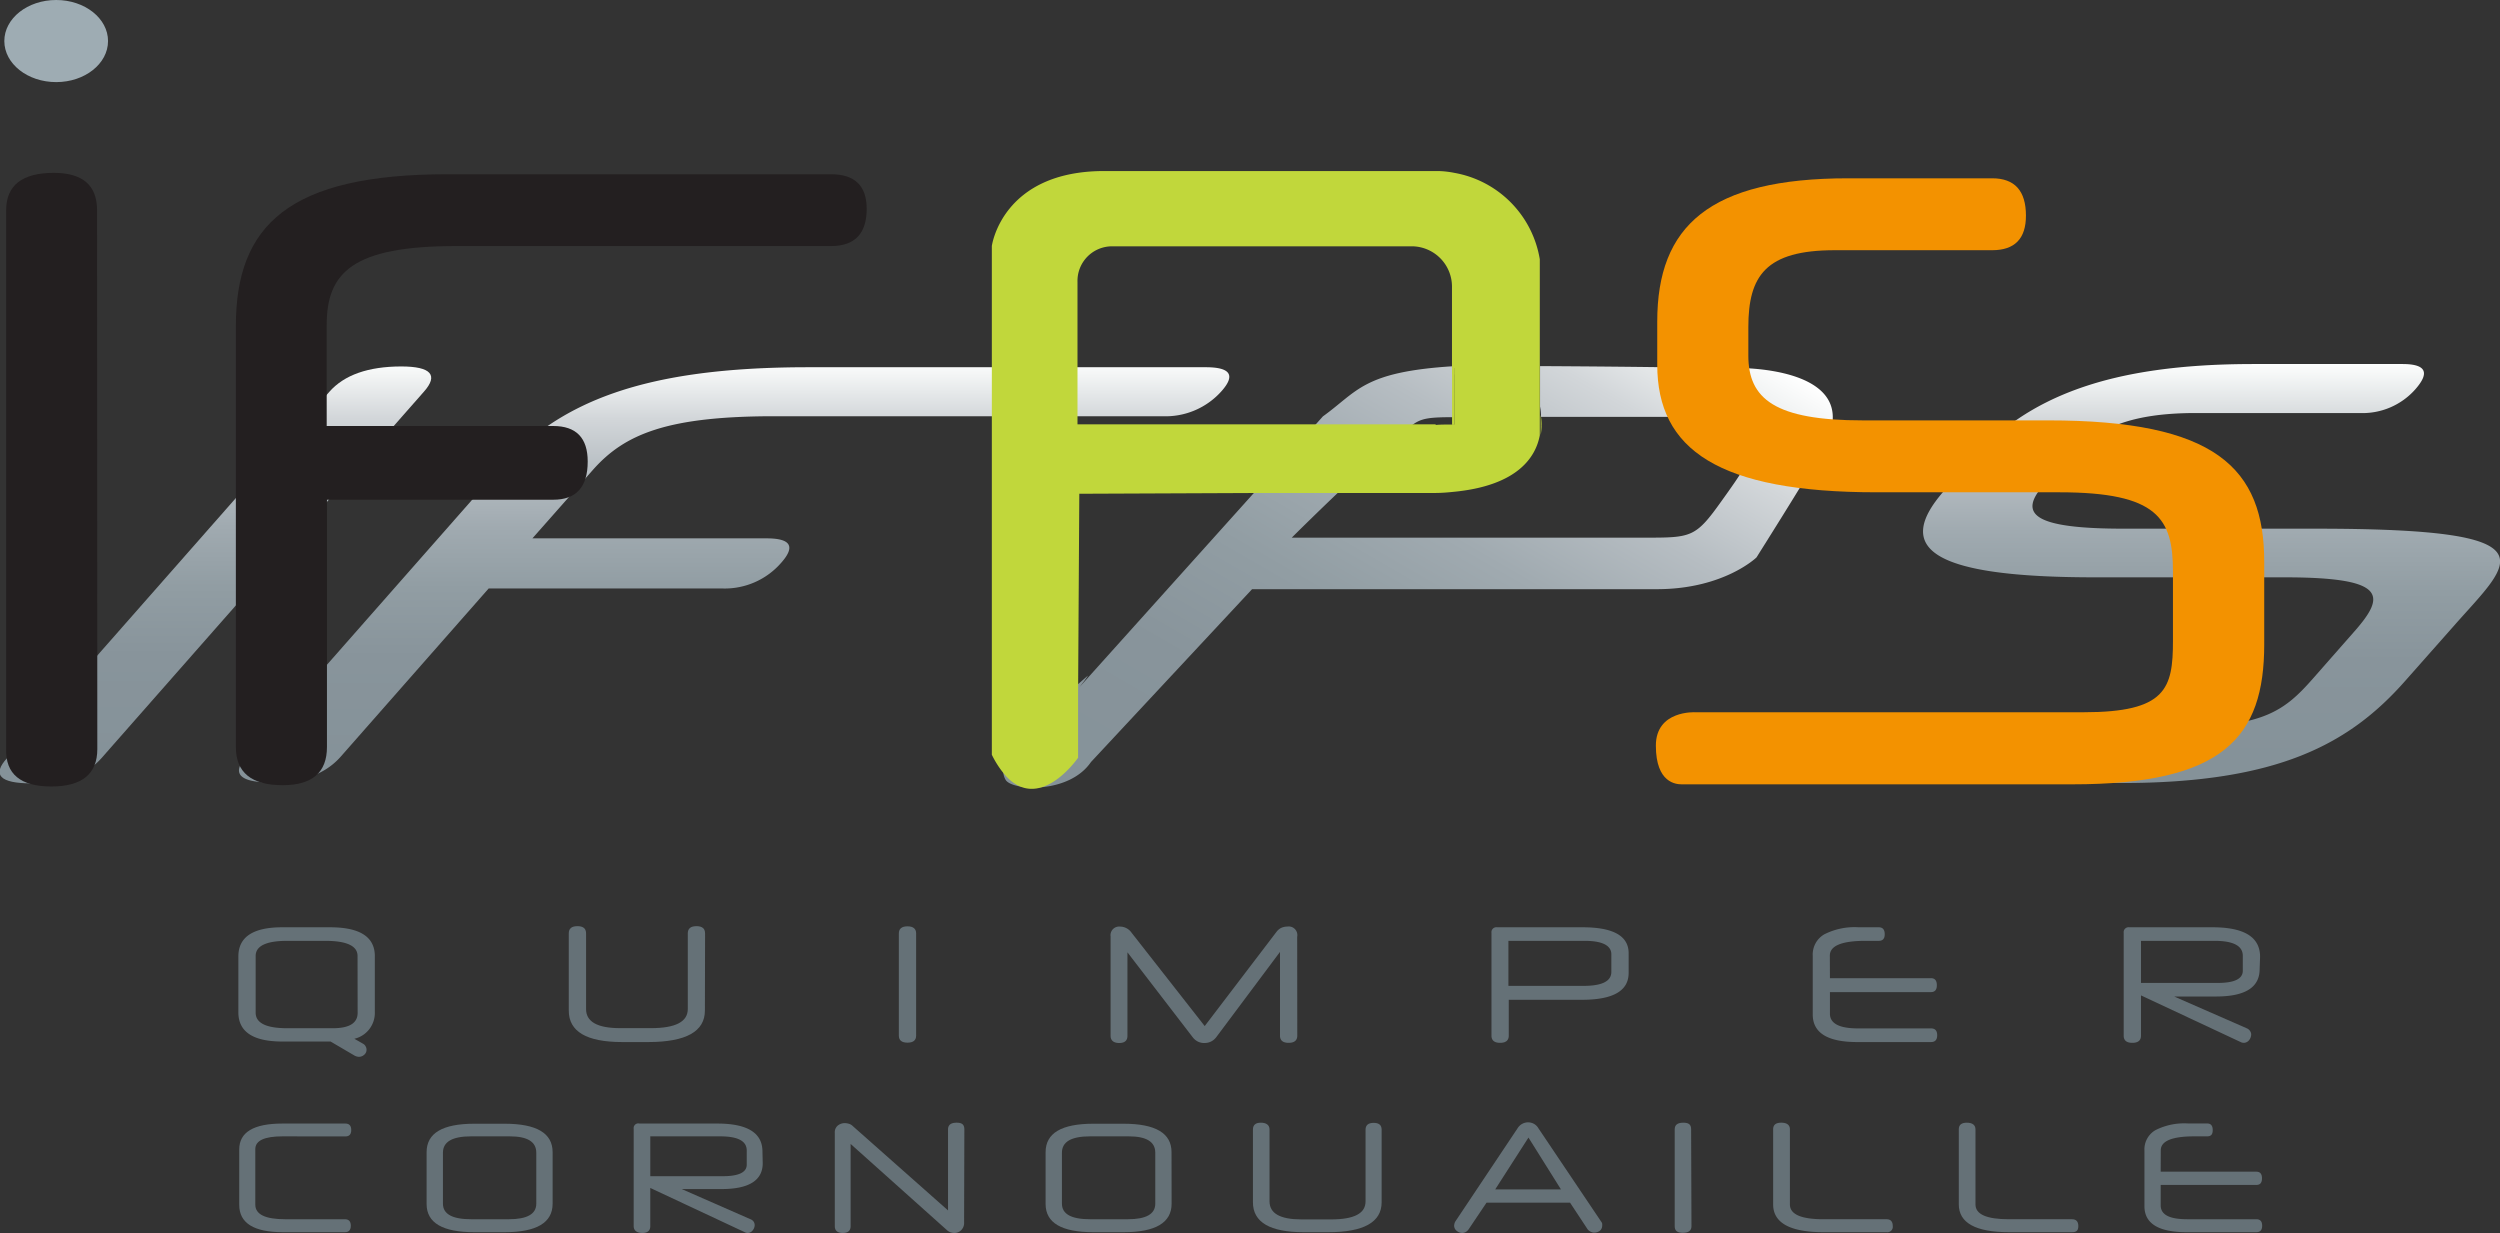 <svg id="Calque_1" data-name="Calque 1" xmlns="http://www.w3.org/2000/svg" xmlns:xlink="http://www.w3.org/1999/xlink" viewBox="0 0 289.26 142.66"><rect x="0" y="0" width="289.26" height="142.66" fill="#333333" stroke="none"/><defs><style>.cls-1{fill:url(#linear-gradient);}.cls-2{fill:url(#linear-gradient-2);}.cls-3{fill:url(#linear-gradient-3);}.cls-4{fill:url(#linear-gradient-4);}.cls-5{fill:#231f20;}.cls-6{fill:#f39200;}.cls-7{fill:#9eacb3;}.cls-8{fill:#657177;}.cls-9{fill:#c1d73b;}</style><linearGradient id="linear-gradient" x1="186.2" y1="30.91" x2="142.99" y2="105.74" gradientUnits="userSpaceOnUse"><stop offset="0" stop-color="#fff"/><stop offset="0.04" stop-color="#f3f5f5"/><stop offset="0.15" stop-color="#d2d6d9"/><stop offset="0.28" stop-color="#b6bdc2"/><stop offset="0.42" stop-color="#a0aab0"/><stop offset="0.57" stop-color="#919da3"/><stop offset="0.74" stop-color="#88949b"/><stop offset="1" stop-color="#859299"/></linearGradient><linearGradient id="linear-gradient-2" x1="16.12" y1="106.99" x2="16.12" y2="60.35" gradientTransform="matrix(1, 0, 0.58, -1, 21.42, 148.47)" xlink:href="#linear-gradient"/><linearGradient id="linear-gradient-3" x1="178.8" y1="106.69" x2="178.8" y2="59.84" gradientTransform="matrix(1, 0, 0.58, -1, 21.42, 148.47)" xlink:href="#linear-gradient"/><linearGradient id="linear-gradient-4" x1="-43.8" y1="106.99" x2="-43.8" y2="60.66" gradientTransform="matrix(1, 0, 0.58, -1, 21.42, 148.47)" xlink:href="#linear-gradient"/></defs><path class="cls-1" d="M210.81,52.17c-2.06,3.59-7.58,12.33-7.58,12.33s-3.74,3.63-11.39,3.67l-13.58,0h-10c-11.41,0-21.93,0-23.39,0l-18.64,20c-2.53,3.7-9,3.33-9.85,2.1a2,2,0,0,1-.19-1.7c.66-2.42,4.47-5.81,8.58-9.44l1.09-.95h0c0,.12-.78,1.08-.92,1.28l21-23.38H146l7-7.83.06-.07,0,0c4.06-2.91,4.61-5.16,15.15-5.81v5.9c-3.66,0-4.08.2-5.71,1.67-2.38,2.13-4.7,4.29-6.71,6.2h-.07c-3.66,3.47-6.26,6.07-6.26,6.07h40.8c5.47,0,5.91,0,8.93-4.24,2.73-3.8,2-3,3.11-4.6,2.68-3.86-1.66-5.14-2-5.14h-22a5.75,5.75,0,0,0-.11-1.19V42.36c12.66.07,20.21.22,21.4.24H200C201.6,42.47,216.39,42.49,210.81,52.17Z"/><path class="cls-2" d="M56.54,68.09,39.43,87.54q-2.64,3-7.95,3-5.61,0-3-3l29.13-33.1c7-8,16.9-11.95,35.9-11.95h46q4.26,0,1.86,2.73a8.66,8.66,0,0,1-6.85,2.94H89.6c-12.42,0-17.34,2.07-21,6.21l-7,7.92H88.71q4.17,0,1.7,2.8a8.65,8.65,0,0,1-6.8,3Z"/><path class="cls-3" d="M267.94,61.17H245.72c-10.53,0-12.23-1.7-9.23-5.09l2-2.24c3.54-4,7.37-6.05,15.62-6.05H273a8.16,8.16,0,0,0,6.45-2.73q2.6-2.94-1.47-2.94H260.73c-16.64,0-26.19,3.76-32.8,11.27l-3,3.41c-5.88,6.69-1.45,10,17.46,10h21.91c11.84,0,11.79,2.08,8.13,6.24l-4.81,5.47c-3.3,3.75-5.76,5.62-15.66,5.62H205.4l-11.62,4c-1.28,2.47,4.32,2.47,5,2.47h46.67c18.1,0,26.41-4.51,32.87-11.85L284,72.33C290.55,64.89,296,61.17,267.94,61.17Z"/><path class="cls-4" d="M11.76,87.7q-2.58,2.94-8.1,2.94T.83,87.7L38.11,45.33q2.58-2.92,8.31-2.93c3.46,0,4.34,1,2.62,2.93Z"/><path class="cls-5" d="M37.83,57.82V86.43q0,4.42-5.12,4.42c-3.62,0-5.42-1.47-5.42-4.42V37.73c0-11.71,6.17-17.57,24.51-17.57H96.16c2.74,0,4.12,1.34,4.12,4,0,2.87-1.38,4.31-4.12,4.31H52.8c-12,0-15,3.05-15,9.14V49.29H64q4,0,4,4.11,0,4.43-4,4.42Z"/><path class="cls-6" d="M237,48.64H215.53c-10.16,0-13.24-2.49-13.24-7.49v-3.3c0-5.93,2-8.9,10-8.9H230.5c2.61,0,3.91-1.33,3.91-4q0-4.32-3.91-4.32H213.85c-16.07,0-22.1,5.52-22.1,16.57v5c0,9.84,7.12,14.76,25.37,14.76h21.15c11.43,0,13.15,3.06,13.15,9.18v8c0,5.52-.78,8.27-10.34,8.27H196.15s-4.56-.26-4.56,3.86c0,4.34,2.36,4.48,3,4.48h45.18c17.48,0,22.21-5.4,22.21-16.21V65.05C262,54.11,256.3,48.64,237,48.64Z"/><path class="cls-5" d="M11.26,86.67Q11.26,91,5.93,91T.71,86.67V24.35Q.71,20,6.23,20q5,0,5,4.32Z"/><ellipse class="cls-7" cx="6.5" cy="4.75" rx="6" ry="4.75"/><path class="cls-8" d="M43.37,117.13A3.07,3.07,0,0,1,41,120.19l1,.57a.72.72,0,0,1,.3.3.78.78,0,0,1,.11.4.74.74,0,0,1-.27.58.94.94,0,0,1-.64.24,1.2,1.2,0,0,1-.47-.14l-2.78-1.63H32.68q-5.1,0-5.1-3.38v-6.46c0-2.26,1.7-3.38,5.08-3.38h5.53q5.18,0,5.18,3.34Zm-2-6.52c0-1.16-1.24-1.75-3.73-1.75H33.23c-2.43,0-3.65.59-3.65,1.75v6.56c0,1.2,1.22,1.8,3.65,1.8h5.28c1.91,0,2.87-.59,2.87-1.78Z"/><path class="cls-8" d="M81.56,116.92q0,3.64-6.53,3.65H72q-6.2,0-6.19-3.65V108c0-.56.32-.84,1-.84s1,.28,1,.84v8.75q0,2.2,3.9,2.21h3.61q4.26,0,4.26-2.21V108c0-.56.33-.84,1-.84s1,.28,1,.84Z"/><path class="cls-8" d="M106,119.83c0,.54-.34.81-1,.81s-1-.27-1-.81V108c0-.55.35-.82,1-.82s1,.27,1,.82Z"/><path class="cls-8" d="M150.1,119.83c0,.55-.34.83-1,.83s-1-.28-1-.83v-9.69L140.73,120a1.67,1.67,0,0,1-1.35.68,1.64,1.64,0,0,1-.79-.17,1.78,1.78,0,0,1-.6-.51l-7.54-9.81v9.66c0,.55-.32.83-.95.83s-1-.28-1-.83v-11.5a1,1,0,0,1,1.1-1.14,1.63,1.63,0,0,1,1.32.7l8.47,10.81,8.32-10.92a1.51,1.51,0,0,1,.53-.44,1.65,1.65,0,0,1,.69-.15,1,1,0,0,1,1.16,1.18Z"/><path class="cls-8" d="M188.44,112.57c0,2.08-1.8,3.11-5.4,3.11h-8.47v4.15c0,.55-.34.83-1,.83s-1-.28-1-.83v-11.9a.57.57,0,0,1,.65-.64h9.9c3.54,0,5.32,1,5.32,3Zm-2-2.15c0-1-1-1.56-3.08-1.56h-8.83v5.21h8.7q3.21,0,3.21-1.62Z"/><path class="cls-8" d="M211.73,113.18h11.69c.45,0,.68.27.68.81s-.23.8-.68.8H211.73v2.5c0,1.13,1.08,1.7,3.23,1.7h8.46c.48,0,.72.26.72.79s-.24.79-.72.79h-8.54c-3.43,0-5.14-1.07-5.14-3.19v-6.81a2.7,2.7,0,0,1,1.33-2.46,7.73,7.73,0,0,1,4-.82h2.31q.69,0,.69.81c0,.51-.23.76-.69.76h-1.55q-4.11,0-4.11,1.71Z"/><path class="cls-8" d="M261.45,112.13c0,2.12-1.68,3.17-5.05,3.17h-4.84l8.38,3.67a.82.82,0,0,1,.4.32.68.68,0,0,1,.13.4,1.07,1.07,0,0,1-.25.67.78.78,0,0,1-.63.3.89.89,0,0,1-.38-.11l-11.49-5.38v4.66c0,.55-.33.83-1,.83s-1-.28-1-.83v-11.9a.57.57,0,0,1,.65-.64H256q5.51,0,5.5,3.42Zm-1.95-1.54c0-1.15-1.09-1.73-3.25-1.73h-8.53v4.87h8.87q2.91,0,2.91-1.41Z"/><path class="cls-8" d="M32.69,131.48c-2.1,0-3.15.49-3.15,1.48v6.42c0,1.13,1.15,1.69,3.45,1.69h6.92c.45,0,.68.25.68.75s-.23.75-.68.75H32.74q-5.05,0-5.06-3.15V133q0-3,5-3h7.28c.45,0,.68.25.68.75s-.23.74-.68.74Z"/><path class="cls-8" d="M63.94,139.27q0,3.3-5.55,3.3H54.88q-5.52,0-5.52-3.26v-6c0-2.2,1.84-3.29,5.52-3.29h3.51c3.7,0,5.55,1.09,5.55,3.29Zm-1.89-5.9q0-1.89-3.06-1.89H54.5c-2.17,0-3.25.63-3.25,1.89v5.9c0,1.2,1.08,1.8,3.25,1.8h4.38c2.11,0,3.17-.6,3.17-1.8Z"/><path class="cls-8" d="M88.25,134.58q0,3-4.78,3H78.88l7.93,3.48a.8.8,0,0,1,.39.29.74.74,0,0,1,.12.39,1,1,0,0,1-.24.63.72.72,0,0,1-.59.29.78.78,0,0,1-.36-.11l-10.89-5.1v4.42c0,.52-.31.79-.92.79s-1-.27-1-.79V130.6A.54.54,0,0,1,74,130H83q5.22,0,5.22,3.24Zm-1.85-1.46c0-1.09-1-1.64-3.08-1.64H75.24v4.61h8.41c1.83,0,2.75-.45,2.75-1.33Z"/><path class="cls-8" d="M111.55,141.41a1.18,1.18,0,0,1-.35.94,1.11,1.11,0,0,1-.79.31,1.53,1.53,0,0,1-.45-.08,1.27,1.27,0,0,1-.43-.28l-11.11-9.94v9.51c0,.52-.3.79-.91.79s-.92-.27-.92-.79V131.08a1,1,0,0,1,.36-.86,1.28,1.28,0,0,1,.79-.27,1.69,1.69,0,0,1,.5.08,1.07,1.07,0,0,1,.45.28l11,9.74v-9.36c0-.53.33-.79,1-.79s.89.26.89.79Z"/><path class="cls-8" d="M135.56,139.27q0,3.3-5.55,3.3H126.5q-5.52,0-5.52-3.26v-6c0-2.2,1.84-3.29,5.52-3.29H130c3.7,0,5.55,1.09,5.55,3.29Zm-1.89-5.9q0-1.89-3.06-1.89h-4.49c-2.17,0-3.25.63-3.25,1.89v5.9c0,1.2,1.08,1.8,3.25,1.8h4.39c2.1,0,3.16-.6,3.16-1.8Z"/><path class="cls-8" d="M159.86,139.11c0,2.3-2.07,3.46-6.19,3.46h-2.83c-3.91,0-5.87-1.16-5.87-3.46v-8.42c0-.53.31-.79.92-.79s1,.26,1,.79V139c0,1.4,1.23,2.09,3.69,2.09H154c2.69,0,4-.69,4-2.09v-8.29c0-.53.32-.79.94-.79s.92.26.92.79Z"/><path class="cls-8" d="M181.66,139.15H172l-2.09,3.11a1.07,1.07,0,0,1-.34.3.89.89,0,0,1-.36.1,1,1,0,0,1-.67-.25.76.76,0,0,1-.29-.6,1.08,1.08,0,0,1,.13-.47l7.22-10.81a1.48,1.48,0,0,1,.55-.51,1.42,1.42,0,0,1,1.31,0,1.36,1.36,0,0,1,.53.51l7.26,10.8a.58.58,0,0,1,.13.26,1,1,0,0,1,0,.22.75.75,0,0,1-.28.6,1.08,1.08,0,0,1-.66.21.8.8,0,0,1-.38-.1.94.94,0,0,1-.37-.29ZM173,137.62h7.61l-3.76-6Z"/><path class="cls-8" d="M195.71,141.87c0,.51-.32.77-1,.77s-.94-.26-.94-.77v-11.2c0-.52.33-.77,1-.77s.9.25.9.77Z"/><path class="cls-8" d="M211,142.57c-3.89,0-5.84-1.08-5.84-3.22v-8.68c0-.52.31-.77.94-.77s1,.25,1,.77v8.69c0,1.14,1.29,1.71,3.86,1.71h7.32c.48,0,.72.27.72.8a.63.63,0,0,1-.72.7Z"/><path class="cls-8" d="M232.47,142.57c-3.89,0-5.83-1.08-5.83-3.22v-8.68c0-.52.31-.77.93-.77s1,.25,1,.77v8.69c0,1.14,1.28,1.71,3.85,1.71h7.32c.49,0,.73.27.73.8s-.24.7-.73.7Z"/><path class="cls-8" d="M250,135.57h11.07c.43,0,.65.25.65.77s-.22.76-.65.76H250v2.36c0,1.08,1,1.61,3.06,1.61h8c.46,0,.68.25.68.75s-.22.75-.68.75H253q-4.87,0-4.88-3V133.1a2.57,2.57,0,0,1,1.26-2.33,7.36,7.36,0,0,1,3.8-.78h2.19c.44,0,.65.25.65.77s-.21.72-.65.72h-1.47c-2.59,0-3.89.54-3.89,1.62Z"/><path class="cls-9" d="M153.07,49.14l0,0h.06l0,0Z"/><path class="cls-9" d="M178.37,49.19h-.11V48A5.75,5.75,0,0,1,178.37,49.19Z"/><path class="cls-9" d="M178.26,49.19v1.16a6.35,6.35,0,0,0,.11-1.16Z"/><path class="cls-9" d="M168.27,20a10.73,10.73,0,0,0-1.85-.21H127.76c-11.84,0-13,8.67-13,8.67V87.33a11.14,11.14,0,0,0,1.44,2.24c4,4.73,8.54-1.9,8.54-1.9l0-7.54.14-23,21-.09,0,0h12.44l5.16,0,.84,0h1.69c.76,0,1.48-.06,2.15-.13,7.59-.72,9.56-4.16,10-6.54V30A12.16,12.16,0,0,0,168.27,20Zm0,29.12H168c-.76,0-1.38,0-1.89.05v-.07h-13l0,0H153l0,0H144.3v0H124.67V32.62a4,4,0,0,1,4-4.12h34.79A4.67,4.67,0,0,1,168,33.26v9.35h.26Z"/><path class="cls-9" d="M153.07,49.14h.05l0,0H153Z"/><path class="cls-9" d="M163.59,57l.84,0h-6Z"/><rect class="cls-9" x="168.01" y="42.61" width="0.26" height="0.72"/><polygon class="cls-9" points="155.86 57.02 158.43 57.02 155.85 57.03 155.86 57.02"/><rect class="cls-9" x="168.01" y="42.61" width="0.26" height="6.55"/></svg>